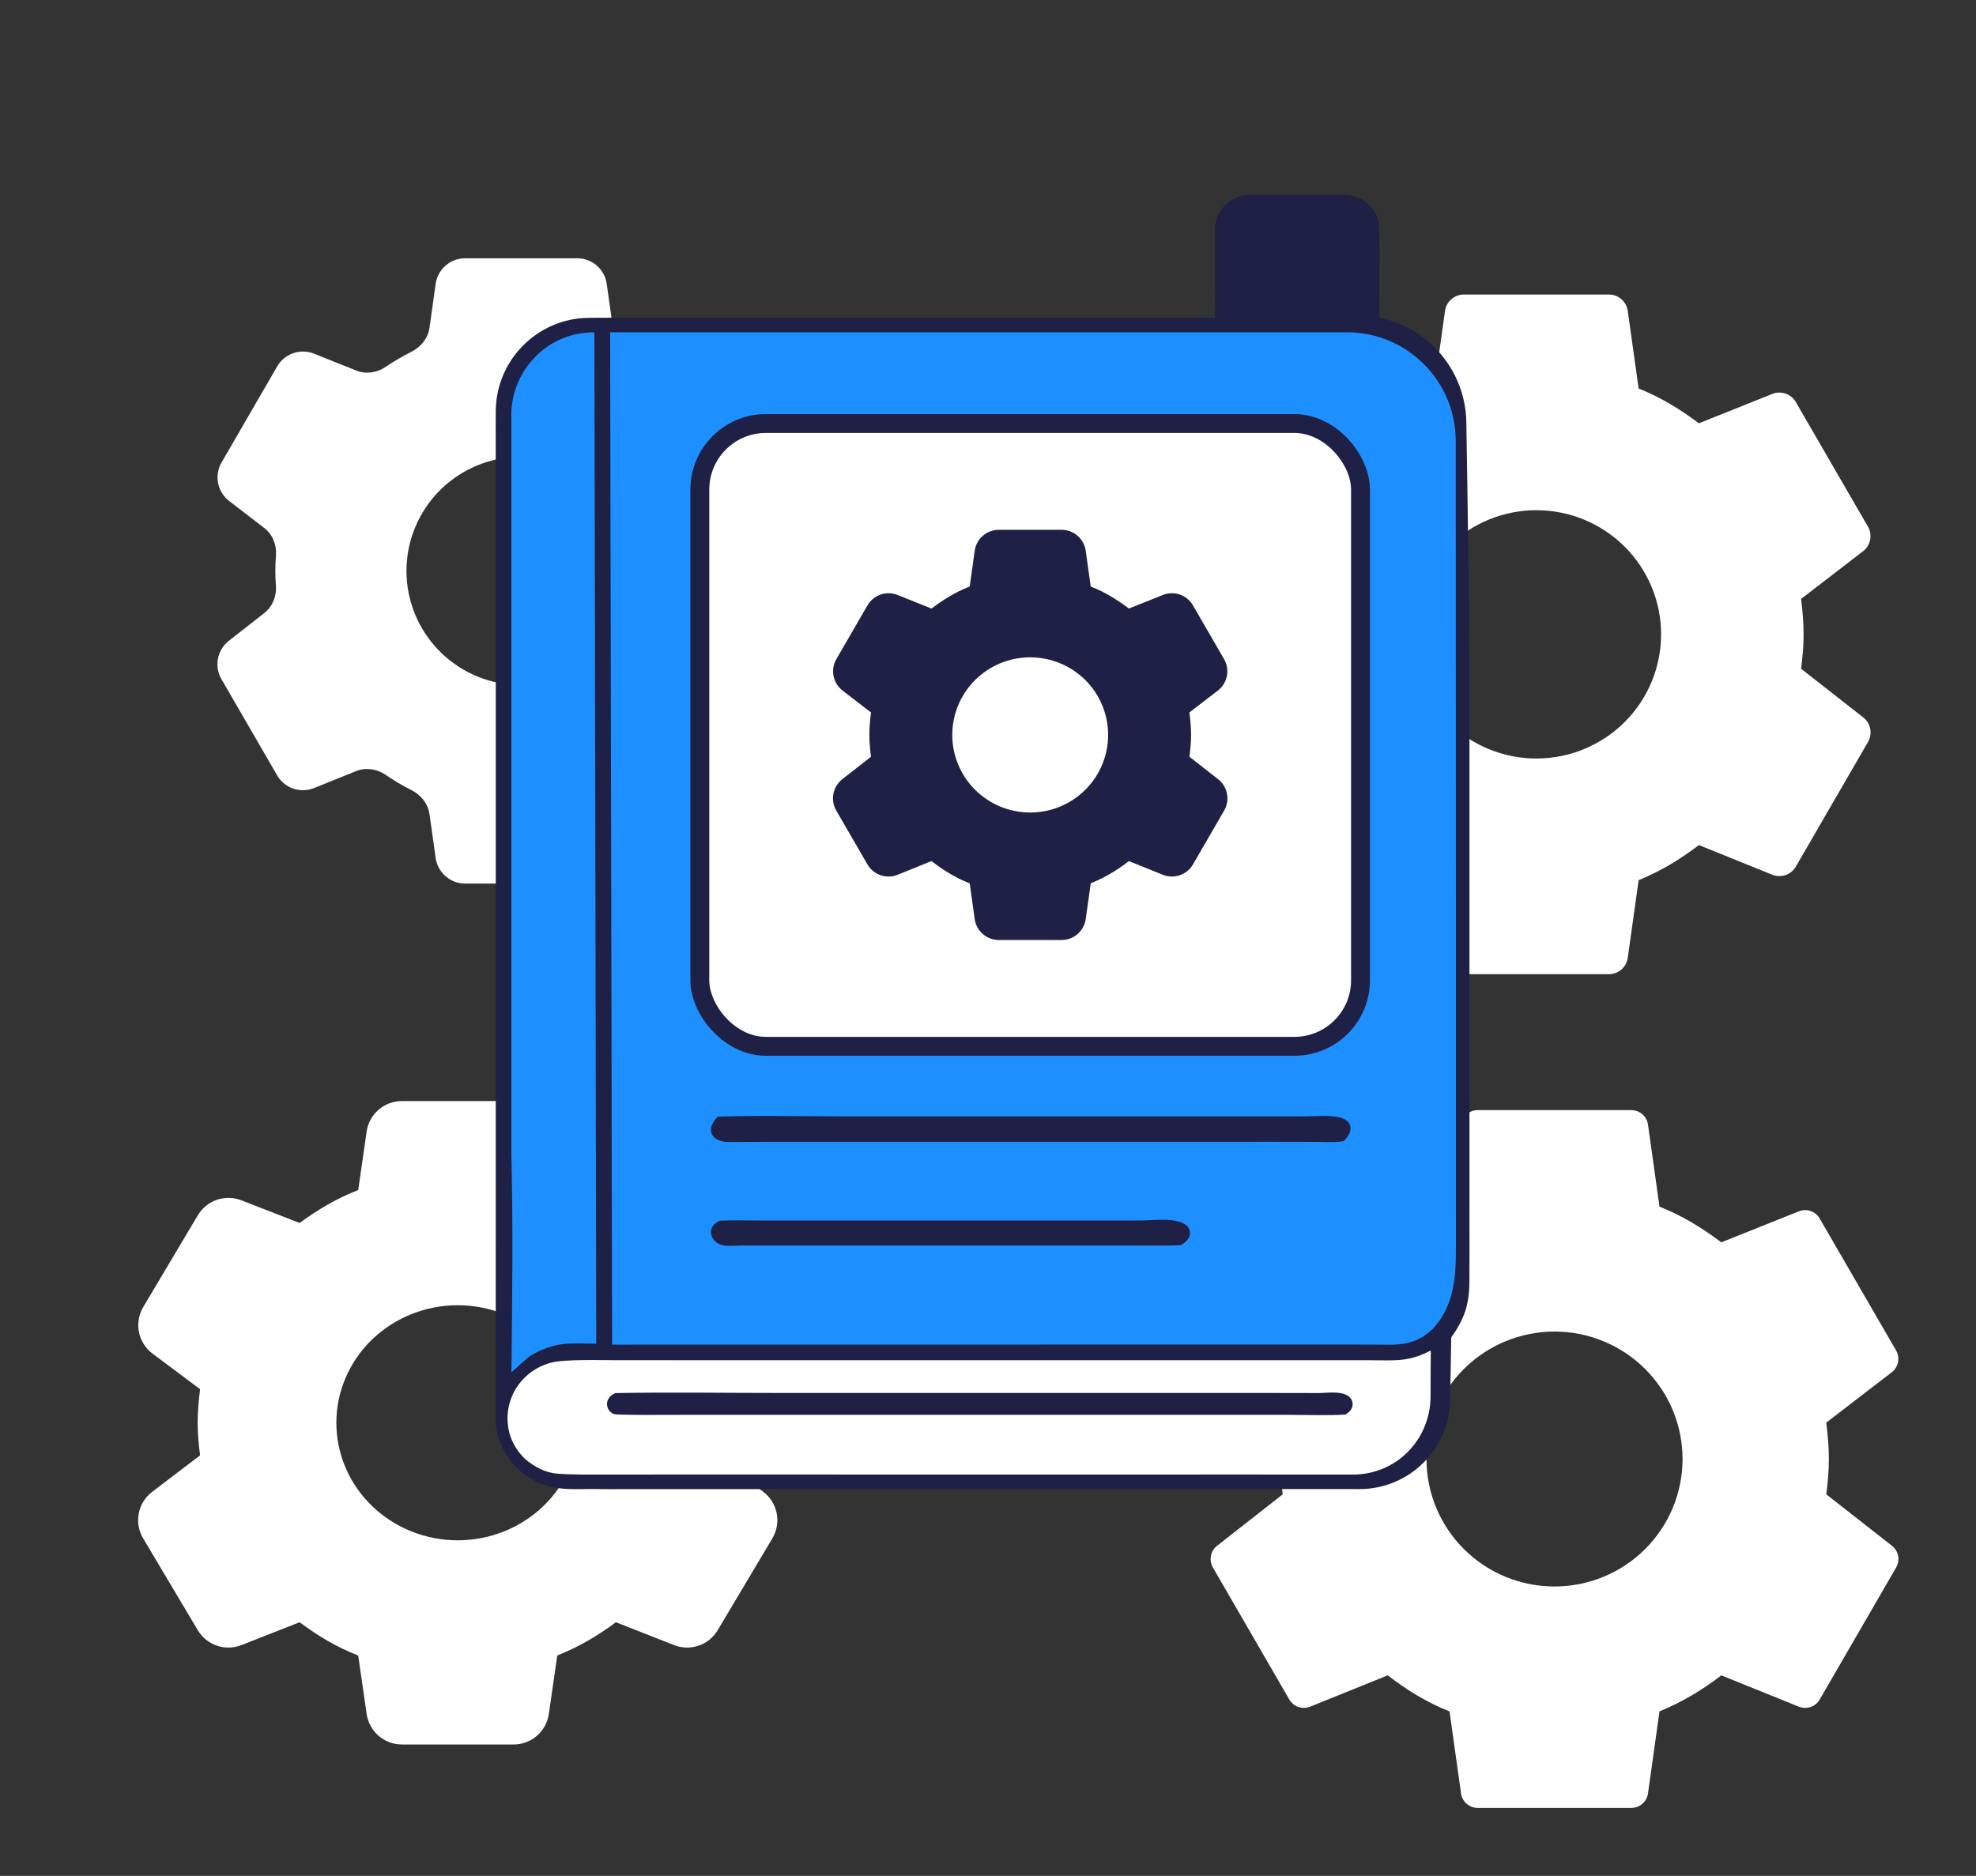 <svg width="218" height="207" viewBox="0 0 218 207" fill="none" xmlns="http://www.w3.org/2000/svg">
<rect x="0" y="0" width="218" height="207" fill="#333333" stroke="none"/>
<path d="M50.5 169.97C46.949 169.97 43.542 168.603 41.031 166.171C38.52 163.739 37.109 160.44 37.109 157C37.109 153.56 38.52 150.261 41.031 147.829C43.542 145.397 46.949 144.03 50.5 144.03C54.051 144.03 57.458 145.397 59.969 147.829C62.48 150.261 63.891 153.56 63.891 157C63.891 160.44 62.48 163.739 59.969 166.171C57.458 168.603 54.051 169.97 50.5 169.97ZM78.927 160.594C79.08 159.409 79.195 158.223 79.195 157C79.195 155.777 79.08 154.554 78.927 153.294L84.171 149.371C85.779 148.167 86.22 145.944 85.193 144.218L79.174 134.103C78.192 132.454 76.163 131.755 74.375 132.451L67.947 134.951C65.957 133.506 63.891 132.246 61.481 131.32L60.55 124.867C60.272 122.934 58.616 121.5 56.663 121.5H44.337C42.384 121.5 40.728 122.934 40.45 124.867L39.519 131.32C37.109 132.246 35.043 133.506 33.053 134.951L26.625 132.451C24.837 131.755 22.808 132.454 21.826 134.103L15.807 144.218C14.78 145.944 15.221 148.167 16.829 149.371L22.073 153.294C21.92 154.554 21.805 155.777 21.805 157C21.805 158.223 21.92 159.409 22.073 160.594L16.786 164.623C15.198 165.833 14.771 168.041 15.791 169.756L21.821 179.887C22.805 181.541 24.841 182.238 26.632 181.534L33.053 179.011C35.043 180.494 37.109 181.754 39.519 182.68L40.45 189.133C40.728 191.066 42.384 192.5 44.337 192.5H56.663C58.616 192.5 60.272 191.066 60.55 189.133L61.481 182.68C63.891 181.717 65.957 180.494 67.947 179.011L74.368 181.534C76.159 182.238 78.195 181.541 79.179 179.887L85.209 169.756C86.23 168.04 85.802 165.833 84.214 164.623L78.927 160.594Z" fill="white"/>
<path d="M57.5 75.604C54.143 75.604 50.924 74.276 48.55 71.913C46.176 69.549 44.843 66.343 44.843 63C44.843 59.657 46.176 56.451 48.55 54.087C50.924 51.724 54.143 50.396 57.5 50.396C60.857 50.396 64.076 51.724 66.45 54.087C68.824 56.451 70.157 59.657 70.157 63C70.157 66.343 68.824 69.549 66.45 71.913C64.076 74.276 60.857 75.604 57.5 75.604ZM85.835 67.641C84.926 66.929 84.475 65.793 84.559 64.641C84.599 64.1 84.623 63.554 84.623 63C84.623 62.42 84.597 61.839 84.553 61.255C84.468 60.101 84.931 58.967 85.848 58.261L89.716 55.285C91.023 54.28 91.383 52.462 90.557 51.035L84.419 40.432C83.602 39.019 81.871 38.421 80.356 39.027L75.701 40.889C74.638 41.313 73.439 41.144 72.489 40.506C71.575 39.892 70.629 39.326 69.626 38.825C68.568 38.295 67.777 37.319 67.613 36.147L66.938 31.329C66.71 29.707 65.322 28.5 63.684 28.5H51.316C49.678 28.5 48.29 29.707 48.062 31.329L47.387 36.147C47.223 37.319 46.432 38.295 45.374 38.825C44.371 39.326 43.425 39.892 42.511 40.506C41.561 41.144 40.361 41.313 39.299 40.889L34.644 39.027C33.129 38.421 31.398 39.019 30.581 40.432L24.443 51.035C23.617 52.462 23.977 54.28 25.284 55.285L29.152 58.261C30.069 58.967 30.532 60.101 30.447 61.255C30.403 61.839 30.377 62.42 30.377 63C30.377 63.554 30.401 64.1 30.441 64.641C30.525 65.793 30.074 66.929 29.165 67.641L25.248 70.71C23.959 71.72 23.61 73.525 24.43 74.943L30.576 85.56C31.395 86.976 33.133 87.573 34.65 86.96L39.27 85.094C40.348 84.659 41.567 84.838 42.528 85.492C43.438 86.111 44.377 86.675 45.374 87.175C46.432 87.705 47.223 88.681 47.387 89.853L48.062 94.671C48.29 96.293 49.678 97.5 51.316 97.5H63.684C65.322 97.5 66.71 96.293 66.938 94.671L67.617 89.823C67.779 88.667 68.55 87.699 69.594 87.176C70.601 86.67 71.551 86.107 72.469 85.488C73.433 84.838 74.652 84.659 75.73 85.094L80.35 86.96C81.868 87.573 83.605 86.976 84.424 85.56L90.57 74.943C91.39 73.525 91.041 71.72 89.752 70.71L85.835 67.641Z" fill="white"/>
<path d="M171.5 175.066C167.754 175.066 164.161 173.584 161.512 170.946C158.863 168.308 157.375 164.73 157.375 161C157.375 157.27 158.863 153.692 161.512 151.054C164.161 148.416 167.754 146.934 171.5 146.934C175.246 146.934 178.839 148.416 181.488 151.054C184.137 153.692 185.625 157.27 185.625 161C185.625 164.73 184.137 168.308 181.488 170.946C178.839 173.584 175.246 175.066 171.5 175.066ZM201.485 164.898C201.646 163.612 201.767 162.326 201.767 161C201.767 159.674 201.646 158.348 201.485 156.981L208.709 151.424C209.448 150.855 209.651 149.828 209.184 149.021L200.756 134.46C200.294 133.662 199.316 133.324 198.459 133.666L189.903 137.088C187.804 135.521 185.625 134.154 183.082 133.15L181.813 124.1C181.685 123.182 180.9 122.5 179.974 122.5H163.026C162.1 122.5 161.315 123.182 161.187 124.1L159.918 133.15C157.375 134.154 155.196 135.521 153.097 137.088L144.541 133.666C143.684 133.324 142.706 133.662 142.244 134.46L133.816 149.021C133.349 149.828 133.552 150.855 134.291 151.424L141.515 156.981C141.354 158.348 141.233 159.674 141.233 161C141.233 162.326 141.354 163.612 141.515 164.898L134.271 170.574C133.542 171.145 133.345 172.165 133.809 172.967L142.241 187.535C142.704 188.335 143.686 188.673 144.544 188.327L153.097 184.872C155.196 186.479 157.375 187.846 159.918 188.85L161.187 197.9C161.315 198.818 162.1 199.5 163.026 199.5H179.974C180.9 199.5 181.685 198.818 181.813 197.9L183.082 188.85C185.625 187.805 187.804 186.479 189.903 184.872L198.456 188.327C199.314 188.673 200.296 188.335 200.759 187.535L209.191 172.967C209.655 172.165 209.458 171.145 208.729 170.574L201.485 164.898Z" fill="white"/>
<path d="M169.5 83.7C165.851 83.7 162.352 82.257 159.772 79.688C157.192 77.118 155.742 73.634 155.742 70C155.742 66.366 157.192 62.882 159.772 60.312C162.352 57.743 165.851 56.3 169.5 56.3C173.149 56.3 176.648 57.743 179.228 60.312C181.808 62.882 183.258 66.366 183.258 70C183.258 73.634 181.808 77.118 179.228 79.688C176.648 82.257 173.149 83.7 169.5 83.7ZM198.706 73.797C198.863 72.544 198.981 71.292 198.981 70C198.981 68.708 198.863 67.416 198.706 66.086L205.541 60.827C206.376 60.185 206.606 59.024 206.078 58.112L198.122 44.367C197.6 43.464 196.494 43.082 195.526 43.469L187.425 46.709C185.38 45.183 183.258 43.852 180.781 42.873L179.58 34.307C179.435 33.271 178.549 32.5 177.502 32.5H161.498C160.451 32.5 159.565 33.271 159.42 34.307L158.219 42.873C155.742 43.852 153.619 45.183 151.575 46.709L143.474 43.469C142.506 43.082 141.4 43.464 140.878 44.367L132.922 58.112C132.394 59.024 132.624 60.185 133.459 60.827L140.294 66.086C140.137 67.416 140.019 68.708 140.019 70C140.019 71.292 140.137 72.544 140.294 73.797L133.436 79.17C132.612 79.815 132.39 80.968 132.914 81.874L140.875 95.628C141.399 96.533 142.508 96.914 143.477 96.523L151.575 93.252C153.619 94.817 155.742 96.148 158.219 97.127L159.42 105.693C159.565 106.729 160.451 107.5 161.498 107.5H177.502C178.549 107.5 179.435 106.729 179.58 105.693L180.781 97.127C183.258 96.109 185.38 94.817 187.425 93.252L195.523 96.523C196.492 96.914 197.601 96.533 198.125 95.628L206.086 81.874C206.61 80.968 206.388 79.815 205.564 79.17L198.706 73.797Z" fill="white"/>
<path d="M134.042 25.432C134.009 23.277 135.735 21.5 137.891 21.5H148.34C150.432 21.5 152.138 23.176 152.175 25.267L152.204 26.93L152.197 35.054C157.697 36.192 161.678 40.977 161.772 46.593C161.922 55.559 162.116 68.831 162.115 77.515L162.116 121.101L162.119 135.037C162.12 137.2 162.127 139.367 162.109 141.531C162.09 143.986 161.518 145.608 160.105 147.589L159.984 154.497C159.889 159.948 155.445 164.32 149.994 164.317C149.221 164.316 148.497 164.316 147.866 164.315L132.775 164.318L82.381 164.318L68.721 164.32C67.905 164.32 67.069 164.334 66.262 164.319C64.496 164.255 62.59 164.48 60.858 164.083C57.335 163.276 54.683 160.07 54.688 156.574C54.699 148.074 54.694 139.596 54.695 131.109L54.696 79.668L54.696 54.459L54.688 46.811C54.688 46.554 54.69 46.044 54.694 45.377C54.728 39.706 59.311 35.108 64.981 35.071C66.624 35.06 68.184 35.052 69.412 35.053L84.004 35.052L134.057 35.054L134.051 26.253C134.051 26.047 134.047 25.762 134.042 25.432Z" fill="#1E2045"/>
<path d="M67.312 36.665L126.327 36.666L148.6 36.665C155.228 36.664 160.601 42.037 160.603 48.665C160.608 65.971 160.621 83.277 160.621 100.583L160.621 128.884L160.622 137.401C160.628 140.726 160.522 143.961 158.104 146.6C155.939 148.699 153.953 148.379 151.141 148.372L145.873 148.367L128.086 148.369L67.531 148.377L67.312 36.665Z" fill="#1D8FFF"/>
<path d="M79.805 112.529C80.127 112.449 81.473 112.825 81.697 113.021L81.719 113.134C81.035 113.102 80.396 112.849 79.805 112.529Z" fill="#1E2045"/>
<path d="M146.414 123.351C146.867 123.365 147.319 123.405 147.701 123.495C148.074 123.583 148.422 123.729 148.618 123.985C148.716 124.113 148.774 124.272 148.789 124.437V124.602C148.768 124.833 148.668 125.048 148.554 125.227C148.438 125.407 148.299 125.564 148.185 125.682L148.141 125.727L148.079 125.738C147.693 125.812 147.204 125.827 146.728 125.825C146.488 125.824 146.247 125.819 146.02 125.813C145.792 125.808 145.578 125.803 145.39 125.803L140.753 125.795L125.035 125.799L94.841 125.798H84.818C83.333 125.798 81.845 125.807 80.358 125.814C80.065 125.816 79.766 125.776 79.502 125.688C79.239 125.602 78.996 125.463 78.832 125.259C78.662 125.048 78.589 124.781 78.649 124.473C78.708 124.173 78.889 123.843 79.205 123.485L79.263 123.42L79.349 123.417C83.611 123.27 88.32 123.389 92.596 123.39L117.677 123.393H137.639L144.091 123.392C144.327 123.391 144.674 123.375 145.087 123.36C145.495 123.346 145.959 123.336 146.414 123.351Z" fill="#1E2045" stroke="#1E2045" stroke-width="0.4"/>
<path d="M128.562 134.804C129.08 134.82 129.598 134.873 130.027 135C130.45 135.125 130.83 135.335 131.005 135.699C131.179 136.062 131.066 136.396 130.879 136.644C130.696 136.886 130.43 137.071 130.228 137.183L130.188 137.205L130.142 137.207C128.791 137.282 127.214 137.238 125.855 137.238L118.398 137.24L95.748 137.238L84.26 137.237L81.464 137.238L81.465 137.239C81.275 137.241 81.063 137.26 80.819 137.271C80.583 137.283 80.326 137.288 80.075 137.261C79.571 137.207 79.058 137.018 78.765 136.463C78.568 136.09 78.599 135.75 78.765 135.476C78.922 135.215 79.189 135.031 79.436 134.915L79.472 134.898L79.512 134.896C80.87 134.837 82.454 134.881 83.811 134.881H91.881L116.04 134.884L125.967 134.883C126.204 134.883 126.584 134.855 127.05 134.831C127.509 134.807 128.041 134.787 128.562 134.804Z" fill="#1E2045" stroke="#1E2045" stroke-width="0.4"/>
<path d="M157.809 149.045L157.853 149.117C157.833 150.347 157.826 152.153 157.825 154.049C157.823 158.898 154.008 162.763 149.159 162.719C148.721 162.715 148.339 162.713 148.038 162.713L137.487 162.712L104.495 162.713L75.762 162.711L66.92 162.714C65.136 162.714 63.23 162.751 61.461 162.612C60.142 162.509 58.934 161.844 57.939 161.008C57.436 160.527 57.012 159.972 56.684 159.362C55.904 157.892 55.795 156.14 56.299 154.566C56.977 152.494 58.684 150.908 60.821 150.362C62.289 149.976 66.197 150.094 67.902 150.095L78.892 150.099L130.157 150.098L146.158 150.098L151.344 150.102C153.977 150.103 155.399 150.295 157.809 149.045Z" fill="white"/>
<path d="M147.363 153.872C147.72 153.891 148.077 153.944 148.368 154.066C148.663 154.191 148.911 154.397 149 154.73C149.072 154.998 149.013 155.232 148.889 155.424C148.769 155.608 148.59 155.751 148.421 155.862L148.378 155.891L148.327 155.895C146.731 156.017 144.048 155.926 142.381 155.925V155.924H130.942L94.972 155.925L74.554 155.926C72.711 155.925 69.887 155.966 67.982 155.876C67.569 155.856 67.25 155.494 67.182 155.1C67.146 154.894 67.174 154.67 67.293 154.461C67.411 154.253 67.612 154.072 67.9 153.94L67.939 153.923H67.981C73.82 153.813 79.972 153.91 85.835 153.91H139.402L145.438 153.921H145.439C145.653 153.922 145.947 153.901 146.29 153.884C146.627 153.866 147.004 153.853 147.363 153.872Z" fill="#1E2045" stroke="#1E2045" stroke-width="0.4"/>
<path d="M65.578 36.674L65.78 148.276C62.639 148.24 61.268 148.007 58.447 149.639C57.734 150.255 57.344 150.6 56.421 151.43C56.513 143.329 56.615 135.171 56.407 127.051L56.407 80.042L56.407 55.028L56.406 45.847C56.406 40.774 60.505 36.615 65.578 36.674Z" fill="#1D8FFF"/>
<path d="M135.274 25.328C135.274 24.269 136.132 23.41 137.192 23.41H148.042C149.101 23.41 149.959 24.268 149.96 25.327L149.964 33.146C149.965 34.206 149.106 35.065 148.046 35.065L137.193 35.06C136.135 35.06 135.277 34.202 135.276 33.143L135.274 25.328Z" fill="#1E2045"/>
<rect x="77.209" y="46.734" width="72.888" height="68.723" rx="7.289" fill="white" stroke="#1E2045" stroke-width="2.083"/>
<path d="M113.655 89.44C111.432 89.44 109.3 88.561 107.728 86.995C106.156 85.43 105.273 83.307 105.273 81.093C105.273 78.879 106.156 76.756 107.728 75.191C109.3 73.626 111.432 72.746 113.655 72.746C115.878 72.746 118.01 73.626 119.582 75.191C121.154 76.756 122.037 78.879 122.037 81.093C122.037 83.307 121.154 85.43 119.582 86.995C118.01 88.561 115.878 89.44 113.655 89.44ZM131.449 83.406C131.544 82.643 131.616 81.88 131.616 81.093C131.616 80.306 131.544 79.519 131.449 78.708L134.487 76.371C135.64 75.484 135.957 73.88 135.229 72.621L131.795 66.689C131.074 65.443 129.547 64.915 128.21 65.45L124.575 66.903C123.33 65.973 122.037 65.162 120.528 64.566L119.992 60.742C119.791 59.311 118.567 58.246 117.121 58.246H110.188C108.743 58.246 107.518 59.311 107.318 60.742L106.782 64.566C105.273 65.162 103.98 65.973 102.734 66.903L99.1 65.45C97.763 64.915 96.236 65.443 95.515 66.689L92.081 72.621C91.353 73.88 91.67 75.484 92.822 76.371L95.861 78.708C95.765 79.519 95.693 80.306 95.693 81.093C95.693 81.88 95.765 82.643 95.861 83.406L92.791 85.812C91.654 86.703 91.346 88.295 92.07 89.545L95.51 95.49C96.234 96.739 97.766 97.266 99.105 96.725L102.734 95.259C103.98 96.213 105.273 97.024 106.782 97.62L107.318 101.444C107.518 102.875 108.743 103.94 110.188 103.94H117.121C118.567 103.94 119.791 102.875 119.992 101.444L120.528 97.62C122.037 97 123.33 96.213 124.575 95.259L128.205 96.725C129.544 97.266 131.076 96.739 131.799 95.49L135.24 89.545C135.964 88.295 135.656 86.703 134.519 85.812L131.449 83.406Z" fill="#1E2045"/>
<path d="M117.123 57.109C119.137 57.109 120.844 58.593 121.124 60.588L121.569 63.77C122.729 64.287 123.763 64.92 124.738 65.613L127.788 64.394C129.651 63.649 131.779 64.385 132.784 66.121L136.218 72.054C137.233 73.808 136.792 76.043 135.186 77.279L135.177 77.285L132.269 79.109C132.295 79.415 132.297 79.745 132.289 80.072C132.281 80.427 132.265 80.775 132.265 81.097C132.265 81.721 132.141 82.753 132.076 83.359L134.93 85.417L134.933 85.42C135.732 86.046 136.089 86.931 136.181 87.765C136.272 88.595 136.102 89.39 135.83 89.85L132.444 95.879L132.443 95.881C131.943 96.746 131.274 97.336 130.49 97.613C129.707 97.89 128.822 97.849 127.896 97.476V97.477L124.595 96.302C124.106 96.659 123.651 97.046 123.156 97.422C122.667 97.794 122.152 98.146 121.57 98.415L121.124 101.606C120.844 103.601 119.137 105.085 117.123 105.085H110.19C108.176 105.085 106.469 103.601 106.189 101.606L105.743 98.422C104.583 97.903 103.547 97.27 102.568 96.561L99.534 97.787C97.669 98.541 95.532 97.807 94.524 96.065L91.084 90.121C90.075 88.379 90.504 86.159 92.089 84.917L94.656 82.905C94.596 82.321 94.555 81.719 94.555 81.097C94.555 80.465 94.597 79.842 94.659 79.226L92.129 77.279C90.522 76.043 90.08 73.808 91.096 72.054L94.529 66.121C95.535 64.384 97.662 63.649 99.525 64.394L102.574 65.612C103.549 64.919 104.584 64.288 105.743 63.77L106.189 60.588C106.469 58.593 108.176 57.109 110.19 57.109H117.123ZM110.19 58.357C108.799 58.357 107.62 59.383 107.427 60.761L106.891 64.585L106.882 64.647L106.823 64.67C105.326 65.261 104.041 66.067 102.801 66.993L102.752 67.029L102.696 67.007L99.061 65.554C97.774 65.039 96.305 65.547 95.61 66.747L92.177 72.679C91.475 73.891 91.781 75.435 92.891 76.289L95.929 78.627L95.978 78.664L95.97 78.725C95.874 79.534 95.804 80.316 95.804 81.097C95.804 81.877 95.874 82.635 95.97 83.397L95.978 83.457L95.93 83.495L92.859 85.9C91.764 86.758 91.468 88.291 92.165 89.495L95.606 95.439C96.302 96.642 97.778 97.15 99.066 96.629L102.696 95.163L102.753 95.14L102.802 95.178C104.042 96.128 105.326 96.932 106.823 97.523L106.882 97.547L106.891 97.609L107.427 101.433C107.62 102.811 108.799 103.836 110.19 103.836H117.123C118.515 103.836 119.694 102.811 119.888 101.433L120.424 97.609L120.432 97.548L120.489 97.524C121.988 96.909 123.273 96.127 124.512 95.178L124.561 95.14L124.618 95.163L128.247 96.629C129.536 97.15 131.012 96.642 131.708 95.439L135.148 89.495C135.845 88.291 135.549 86.758 134.454 85.9L131.384 83.495L131.336 83.457L131.344 83.397C131.439 82.635 131.511 81.877 131.511 81.097C131.511 80.316 131.439 79.534 131.344 78.725L131.337 78.664L131.385 78.627L134.424 76.289C135.534 75.435 135.839 73.891 135.138 72.679L131.704 66.747C131.01 65.547 129.539 65.039 128.252 65.554L124.617 67.007L124.562 67.029L124.513 66.993C123.272 66.067 121.987 65.261 120.49 64.67L120.432 64.647L120.424 64.585L119.888 60.761C119.694 59.383 118.515 58.357 117.123 58.357H110.19ZM113.657 72.643C115.909 72.643 118.068 73.533 119.66 75.118C121.252 76.704 122.146 78.854 122.146 81.097C122.146 83.339 121.252 85.49 119.66 87.075C118.068 88.661 115.909 89.552 113.657 89.552C111.406 89.552 109.246 88.661 107.654 87.075C106.062 85.49 105.167 83.339 105.167 81.097C105.167 78.854 106.062 76.704 107.654 75.118C109.246 73.533 111.406 72.643 113.657 72.643ZM113.657 73.891C111.735 73.891 109.893 74.651 108.535 76.003C107.178 77.355 106.416 79.187 106.416 81.097C106.416 83.006 107.178 84.839 108.535 86.19C109.893 87.542 111.735 88.303 113.657 88.303C115.579 88.303 117.421 87.542 118.778 86.19C120.136 84.839 120.897 83.006 120.897 81.097C120.897 79.187 120.136 77.355 118.778 76.003C117.421 74.651 115.579 73.891 113.657 73.891Z" fill="white" stroke="white" stroke-width="0.216"/>
</svg>
